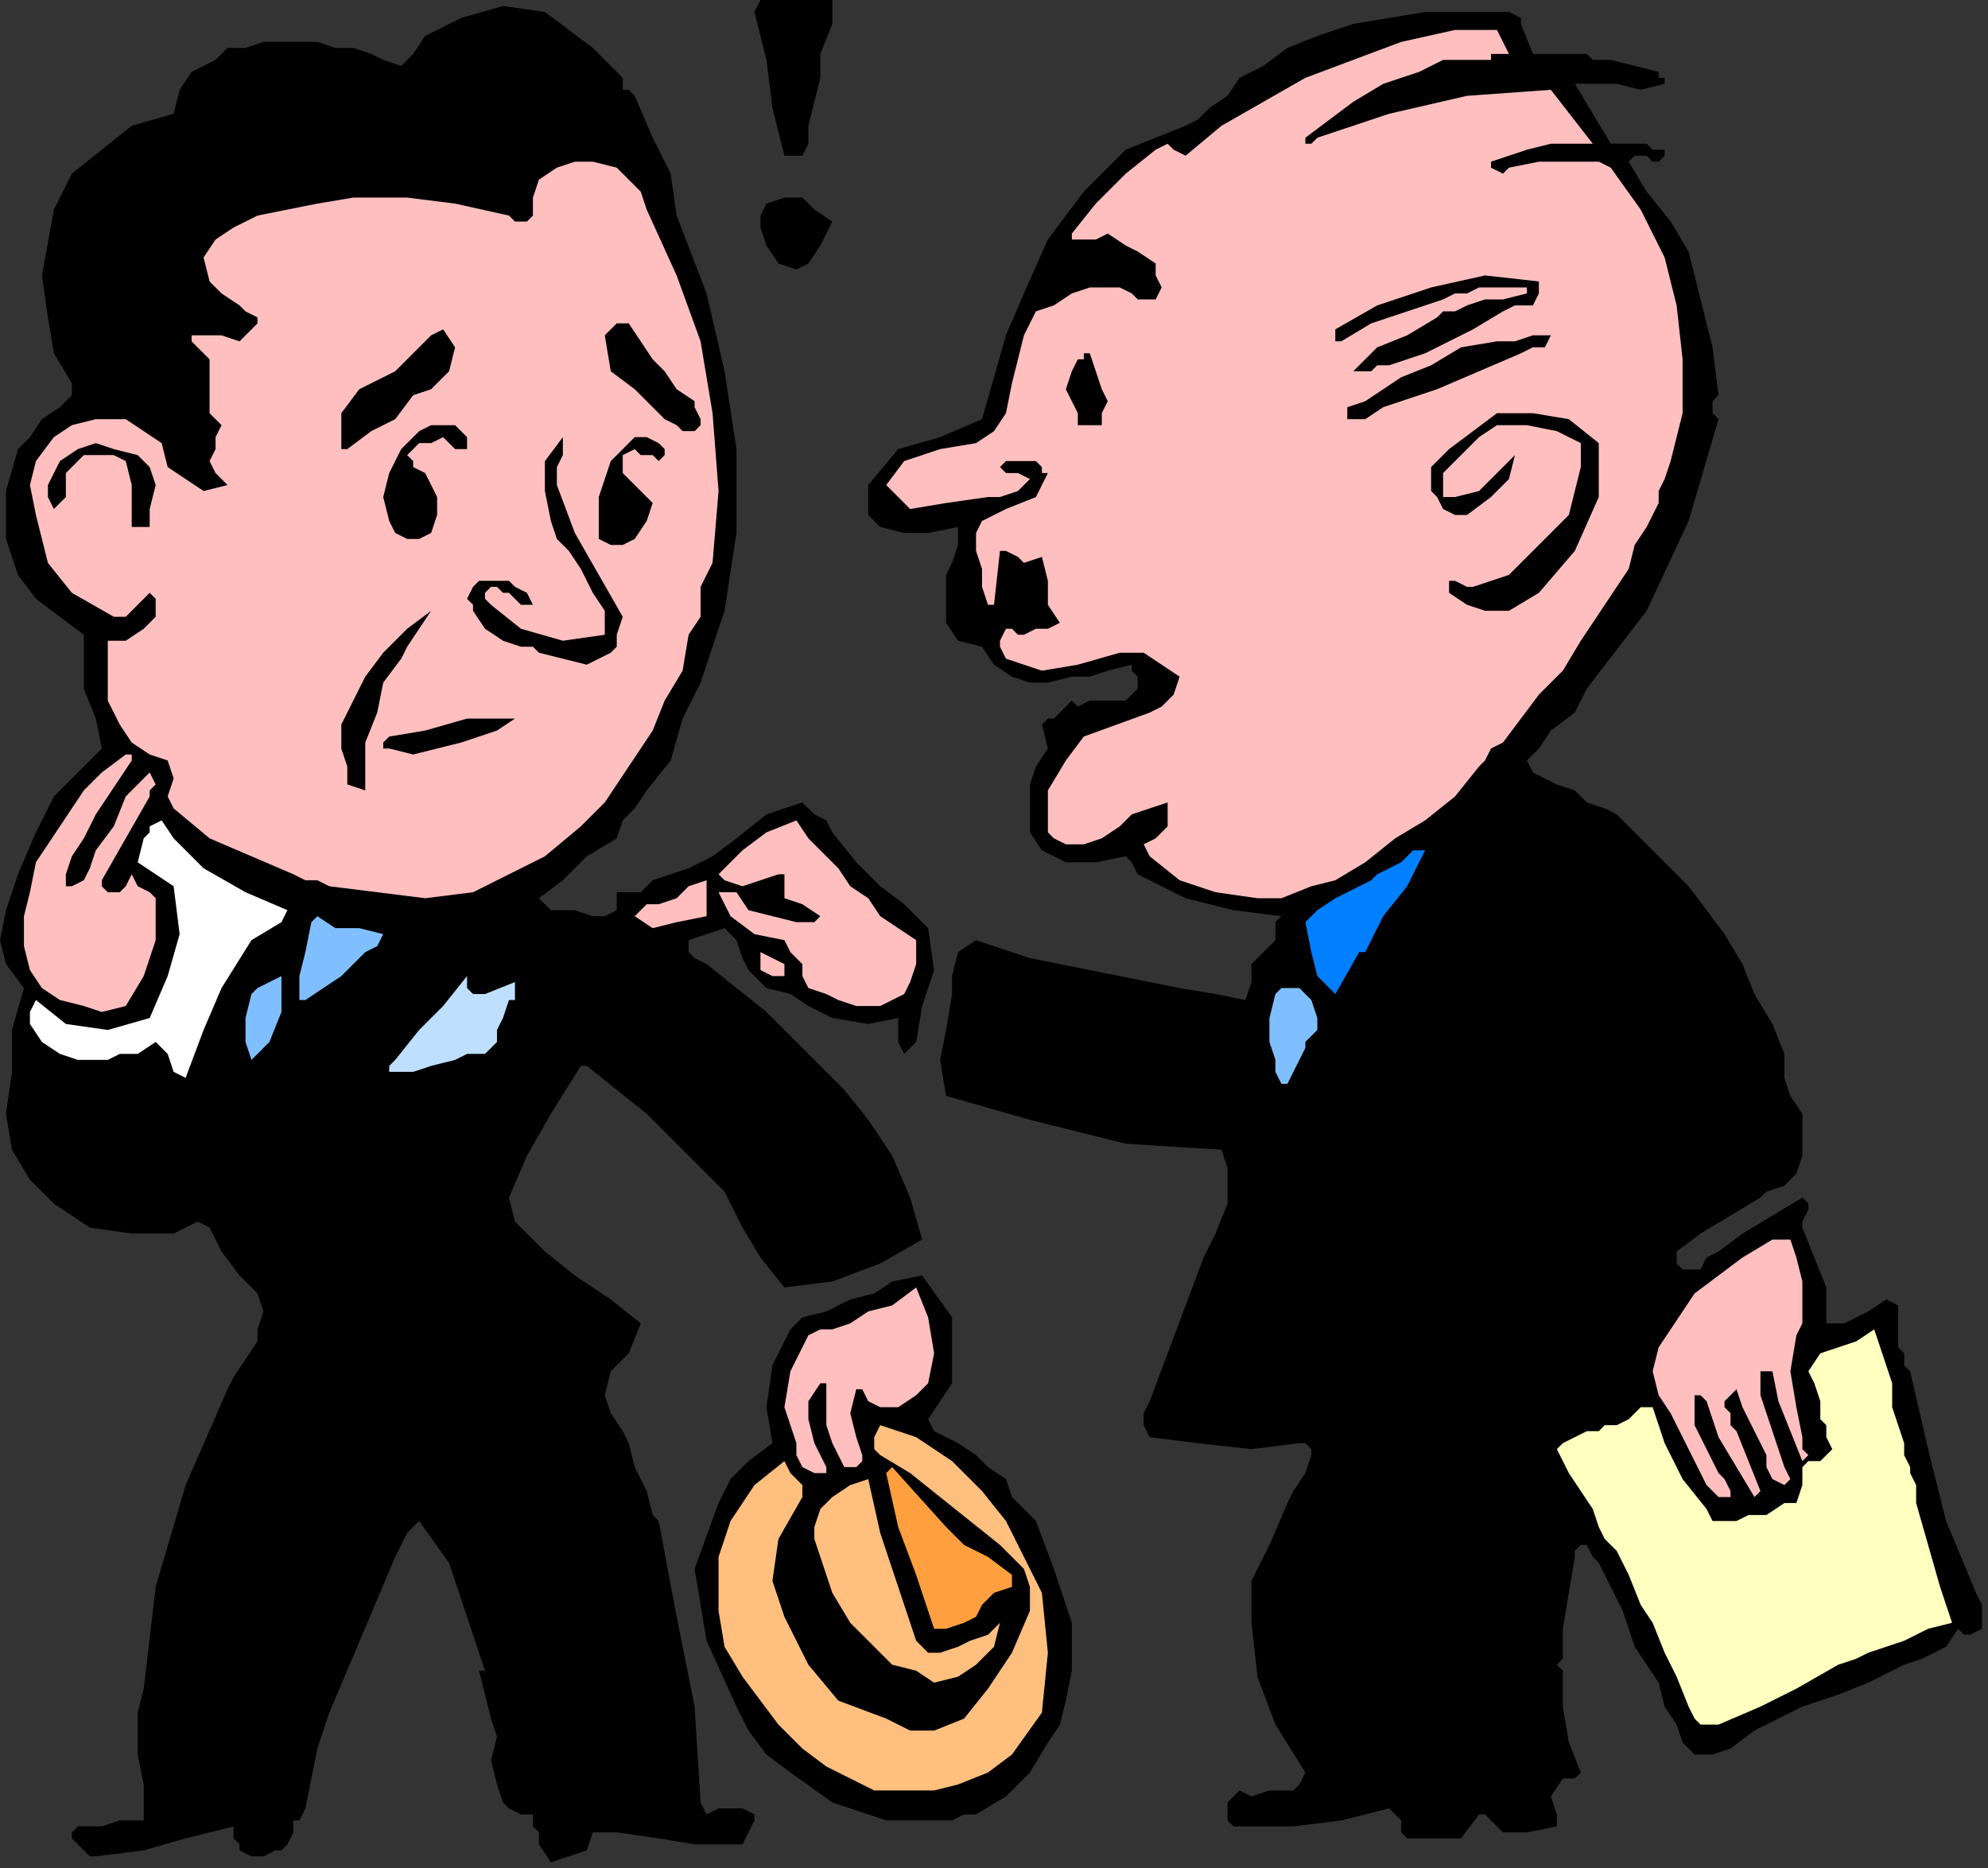 <?xml version="1.0" encoding="UTF-8" standalone="no"?>
<svg
   xmlns:dc="http://purl.org/dc/elements/1.1/"
   xmlns:cc="http://creativecommons.org/ns#"
   xmlns:rdf="http://www.w3.org/1999/02/22-rdf-syntax-ns#"
   xmlns:svg="http://www.w3.org/2000/svg"
   xmlns="http://www.w3.org/2000/svg"
   xmlns:sodipodi="http://sodipodi.sourceforge.net/DTD/sodipodi-0.dtd"
   xmlns:inkscape="http://www.inkscape.org/namespaces/inkscape"
   version="1.0"
   width="56.219mm"
   height="52.832mm"
   id="svg75"
   sodipodi:docname="PESSG188.WMF">
  <rect width="100%" height="100%" fill="#333333" stroke="none"/>
  <sodipodi:namedview
     pagecolor="#ffffff"
     bordercolor="#666666"
     borderopacity="1"
     objecttolerance="10"
     gridtolerance="10"
     guidetolerance="10"
     inkscape:pageopacity="0"
     inkscape:pageshadow="2"
     inkscape:window-width="640"
     inkscape:window-height="480"
     id="namedview77" />
  <defs
     id="defs3">
    <pattern
       id="WMFhbasepattern"
       patternUnits="userSpaceOnUse"
       width="6"
       height="6"
       x="0"
       y="0" />
  </defs>
  <path
     style="fill:#000000;fill-rule:evenodd;fill-opacity:1;stroke:none;"
     d="  M 172.16,15.36   L 172.8,15.36   L 173.44,15.36   L 174.72,15.36   L 174.72,15.36   L 175.36,15.36   L 176,15.36   L 176.64,16   L 177.92,16   L 177.92,16   L 177.92,16.64   L 177.28,17.28   L 176.64,17.28   L 176.64,17.28   L 176,16.64   L 174.72,16.64   L 174.08,17.28   L 174.08,17.28   L 176,20.48   L 178.56,23.68   L 180.48,26.88   L 180.48,26.88   L 181.76,32   L 183.04,37.12   L 183.68,42.24   L 183.68,42.24   L 183.04,42.88   L 183.04,44.16   L 183.68,44.8   L 183.68,44.8   L 180.48,55.68   L 176,65.28   L 169.6,73.6   L 169.6,73.6   L 168.32,76.16   L 165.76,78.08   L 164.48,80   L 164.48,80   L 163.84,80.64   L 163.2,81.28   L 163.2,81.28   L 163.2,81.28   L 163.84,82.56   L 165.12,83.2   L 166.4,83.84   L 166.4,83.84   L 168.32,84.48   L 169.6,85.76   L 171.52,86.4   L 171.52,86.4   L 172.8,87.04   L 174.08,88.32   L 175.36,89.6   L 175.36,89.6   L 177.92,92.16   L 180.48,94.72   L 182.4,97.28   L 184.32,99.84   L 186.24,103.04   L 187.52,106.24   L 189.44,109.44   L 190.72,112.64   L 190.72,112.64   L 190.72,115.2   L 191.36,117.12   L 192.64,119.04   L 192.64,119.04   L 192.64,121.6   L 192.64,123.52   L 192,125.44   L 192,125.44   L 190.72,126.72   L 188.8,127.36   L 188.16,128   L 188.16,128   L 184.96,129.92   L 181.76,131.84   L 179.2,133.76   L 179.2,133.76   L 179.2,135.04   L 179.84,135.68   L 180.48,135.68   L 180.48,135.68   L 181.76,135.68   L 182.4,134.4   L 183.68,133.76   L 183.68,133.76   L 186.24,131.84   L 189.44,129.92   L 192.64,128   L 192.64,128   L 192.64,128   L 193.28,128.64   L 193.28,128.64   L 193.28,128.64   L 193.28,129.28   L 192.64,130.56   L 192.64,131.2   L 192.64,131.2   L 193.92,134.4   L 195.2,137.6   L 195.2,141.44   L 195.2,141.44   L 197.12,141.44   L 199.68,140.16   L 201.6,138.88   L 201.6,138.88   L 202.88,139.52   L 202.88,141.44   L 202.88,142.72   L 202.88,144   L 202.88,144   L 203.52,144.64   L 203.52,145.92   L 204.16,146.56   L 204.16,146.56   L 206.08,154.88   L 208,162.56   L 211.2,170.24   L 211.2,170.24   L 211.84,171.52   L 211.84,172.8   L 211.84,174.08   L 211.84,174.08   L 210.56,174.72   L 209.92,174.72   L 209.28,174.08   L 209.28,174.08   L 208,176   L 205.44,177.28   L 203.52,177.92   L 203.52,177.92   L 199.68,179.84   L 196.48,181.12   L 192.64,182.4   L 192.64,182.4   L 190.08,183.68   L 187.52,184.96   L 184.96,186.88   L 184.96,186.88   L 183.04,187.52   L 181.12,187.52   L 179.84,186.24   L 179.84,186.24   L 179.2,184.32   L 177.92,182.4   L 177.28,179.84   L 177.28,179.84   L 174.72,176   L 173.44,172.16   L 171.52,168.32   L 171.52,168.32   L 170.88,167.04   L 170.24,166.4   L 169.6,165.12   L 169.6,165.12   L 168.96,165.12   L 168.32,165.76   L 168.32,166.4   L 168.32,166.4   L 167.68,170.24   L 167.04,174.08   L 167.04,177.28   L 167.04,177.28   L 166.4,177.92   L 166.4,177.92   L 167.04,178.56   L 167.04,178.56   L 167.04,182.4   L 167.68,186.24   L 168.96,189.44   L 168.96,189.44   L 168.32,190.08   L 167.68,190.08   L 167.04,190.08   L 167.04,190.08   L 165.76,192   L 166.4,193.92   L 166.4,195.2   L 166.4,195.2   L 163.2,195.84   L 160.64,195.84   L 158.72,193.92   L 158.72,193.92   L 158.72,193.92   L 158.08,193.92   L 158.08,193.92   L 158.08,193.92   L 156.16,196.48   L 153.6,196.48   L 150.4,196.48   L 150.4,196.48   L 149.76,195.84   L 149.76,194.56   L 148.48,193.28   L 148.48,193.28   L 143.36,194.56   L 138.24,195.2   L 133.12,195.2   L 133.12,195.2   L 131.84,195.2   L 131.2,194.56   L 131.2,193.92   L 131.2,193.92   L 131.2,192.64   L 131.84,192   L 132.48,191.36   L 132.48,191.36   L 133.76,192   L 135.68,191.36   L 137.6,191.36   L 137.6,191.36   L 138.24,191.36   L 138.88,190.72   L 139.52,189.44   L 139.52,189.44   L 136.32,184.32   L 134.4,179.2   L 133.76,173.44   L 133.76,173.44   L 133.76,168.96   L 135.68,165.12   L 137.6,160.64   L 137.6,160.64   L 138.24,159.36   L 139.52,157.44   L 140.16,155.52   L 140.16,155.52   L 140.16,154.88   L 139.52,154.24   L 138.88,154.24   L 138.88,154.24   L 133.76,154.88   L 128,154.24   L 122.88,153.6   L 122.88,153.6   L 122.24,152.32   L 122.24,151.04   L 122.88,149.76   L 122.88,149.76   L 124.8,144.64   L 126.72,139.52   L 128.64,134.4   L 128.64,134.4   L 129.92,131.84   L 131.2,128.64   L 131.2,124.8   L 131.2,124.8   L 130.56,122.88   L 120.32,122.24   L 110.08,119.68   L 101.12,117.12   L 101.12,117.12   L 100.48,113.28   L 101.12,110.08   L 101.76,106.24   L 101.76,106.24   L 101.76,104.32   L 102.4,101.76   L 104.32,100.48   L 104.32,100.48   L 110.08,102.4   L 116.48,103.68   L 122.88,104.96   L 122.88,104.96   L 126.08,105.6   L 129.92,106.24   L 133.12,106.88   L 133.12,106.88   L 133.76,104.96   L 133.76,103.04   L 135.68,101.12   L 135.68,101.12   L 135.68,101.12   L 136.32,100.48   L 136.32,99.84   L 136.32,99.84   L 136.32,99.2   L 136.32,98.56   L 136.96,97.92   L 136.96,97.92   L 131.84,97.28   L 126.72,96   L 122.88,94.08   L 122.88,94.08   L 121.6,93.44   L 120.96,92.16   L 120.32,91.52   L 120.32,91.52   L 117.12,92.16   L 113.92,92.16   L 111.36,90.88   L 111.36,90.88   L 110.08,88.96   L 110.08,86.4   L 110.08,83.84   L 110.08,83.84   L 110.72,81.92   L 112,80   L 111.36,77.44   L 111.36,77.44   L 111.36,77.44   L 112,76.8   L 112.64,76.8   L 112.64,76.8   L 113.92,75.52   L 114.56,74.88   L 115.2,75.52   L 116.48,74.88   L 116.48,74.88   L 118.4,74.88   L 120.32,74.88   L 121.6,73.6   L 121.6,73.6   L 121.6,72.96   L 121.6,72.32   L 120.96,71.68   L 120.96,71.68   L 120.96,71.04   L 118.4,71.68   L 116.48,72.32   L 114.56,72.32   L 114.56,72.32   L 112,72.96   L 110.08,72.96   L 108.16,72.32   L 108.16,72.32   L 106.24,71.04   L 104.96,69.12   L 102.4,68.48   L 102.4,68.48   L 101.12,66.56   L 101.12,64   L 101.12,61.44   L 101.12,61.44   L 101.76,60.16   L 102.4,58.24   L 102.4,56.32   L 102.4,56.32   L 99.2,56.96   L 96.64,56.96   L 94.08,56.32   L 94.08,56.32   L 92.8,55.04   L 92.8,53.12   L 92.8,51.84   L 92.8,51.84   L 96,48   L 100.48,46.72   L 104.96,44.8   L 104.96,44.8   L 106.24,40.32   L 107.52,35.84   L 109.44,31.36   L 109.44,31.36   L 112,25.6   L 115.84,20.48   L 120.32,16   L 126.72,13.44   L 126.72,13.44   L 128,12.8   L 129.28,11.52   L 131.2,10.24   L 131.2,10.24   L 132.48,8.32   L 135.04,7.04   L 137.6,5.12   L 137.6,5.12   L 140.8,3.84   L 144.64,2.56   L 148.48,1.92   L 148.48,1.92   L 152.32,1.28   L 156.8,1.28   L 161.28,1.28   L 161.28,1.28   L 162.56,1.92   L 162.56,1.92   L 162.56,2.56   L 162.56,2.56   L 162.56,2.56   L 163.84,5.76   L 165.76,5.76   L 167.68,5.76   L 169.6,5.76   L 169.6,5.76   L 170.24,6.4   L 170.88,6.4   L 172.16,6.4   L 172.16,6.4   L 177.28,7.68   L 177.28,8.32   L 177.92,8.32   L 177.92,8.96   L 177.92,8.96   L 175.36,9.6   L 172.8,8.96   L 170.88,8.96   L 170.88,8.96   L 169.6,8.96   L 168.96,8.96   L 168.32,8.96   L 168.32,8.96   L 172.16,15.36  z "
     id="path5" />
  <path
     style="fill:#000000;fill-rule:evenodd;fill-opacity:1;stroke:none;"
     d="  M 88.96,0   L 88.96,1.28   L 88.96,1.92   L 88.96,2.56   L 88.96,2.56   L 87.68,5.76   L 87.68,8.32   L 87.04,10.88   L 87.04,10.88   L 86.4,13.44   L 86.4,15.36   L 85.76,16.64   L 85.76,16.64   L 83.84,16.64   L 82.56,11.52   L 81.92,6.4   L 80.64,1.28   L 80.64,1.28   L 81.28,0   L 88.96,0  z "
     id="path7" />
  <path
     style="fill:#000000;fill-rule:evenodd;fill-opacity:1;stroke:none;"
     d="  M 66.56,8.32   L 66.56,9.6   L 67.2,9.6   L 67.84,10.24   L 67.84,10.24   L 69.76,14.72   L 71.68,18.56   L 72.32,23.04   L 72.32,23.04   L 75.52,31.36   L 77.44,39.68   L 78.72,48   L 78.72,48   L 78.72,56.96   L 77.44,65.28   L 74.88,72.96   L 74.88,72.96   L 72.96,76.8   L 71.68,81.28   L 69.12,84.48   L 69.12,84.48   L 67.84,86.4   L 66.56,87.68   L 65.92,89.6   L 65.92,89.6   L 62.72,91.52   L 60.16,94.08   L 57.6,96   L 57.6,96   L 58.88,97.28   L 61.44,97.28   L 63.36,97.92   L 63.36,97.92   L 64.64,97.92   L 65.92,97.28   L 65.92,95.36   L 65.92,95.36   L 67.2,95.36   L 68.48,95.36   L 69.76,94.08   L 69.76,94.08   L 71.68,93.44   L 73.6,92.8   L 76.16,91.52   L 76.16,91.52   L 78.72,89.6   L 81.92,87.04   L 85.76,85.76   L 85.76,85.76   L 87.04,87.04   L 88.32,87.68   L 88.96,88.96   L 88.96,88.96   L 91.52,92.16   L 94.08,94.72   L 96.64,96.64   L 99.2,99.2   L 99.2,99.2   L 99.84,103.68   L 98.56,107.52   L 97.92,111.36   L 97.92,111.36   L 97.28,112   L 96.64,112.64   L 96.64,112.64   L 96.64,112.64   L 96,111.36   L 96,110.08   L 96,108.8   L 96,108.8   L 92.8,109.44   L 88.96,108.8   L 86.4,107.52   L 86.4,107.52   L 84.48,106.24   L 81.92,105.6   L 80,103.68   L 80,103.68   L 79.36,102.4   L 78.72,100.48   L 77.44,99.2   L 77.44,99.2   L 73.6,100.48   L 73.6,101.76   L 74.24,102.4   L 75.52,103.04   L 75.52,103.04   L 78.72,105.6   L 81.92,108.16   L 84.48,110.72   L 87.68,113.92   L 90.24,116.48   L 92.8,119.68   L 92.8,119.68   L 95.36,123.52   L 97.28,128   L 98.56,132.48   L 98.56,132.48   L 94.08,135.04   L 88.96,136.96   L 83.84,137.6   L 83.84,137.6   L 81.28,134.4   L 79.36,131.2   L 77.44,127.36   L 77.44,127.36   L 74.88,124.8   L 71.68,121.6   L 69.12,119.04   L 65.92,116.48   L 62.72,113.92   L 62.72,113.92   L 62.08,113.92   L 58.88,119.04   L 56.32,123.52   L 54.4,128   L 54.4,128   L 55.04,130.56   L 56.32,131.84   L 58.24,133.76   L 58.24,133.76   L 61.44,136.32   L 65.28,138.88   L 68.48,141.44   L 68.48,141.44   L 67.2,144.64   L 65.28,146.56   L 64.64,149.12   L 64.64,149.12   L 65.28,151.04   L 66.56,152.96   L 67.2,154.24   L 67.2,154.24   L 67.84,156.8   L 69.12,159.36   L 69.76,161.92   L 69.76,161.92   L 70.4,162.56   L 72.32,172.8   L 74.24,182.4   L 74.88,192.64   L 74.88,192.64   L 75.52,193.92   L 76.8,193.28   L 78.72,193.28   L 78.72,193.28   L 78.72,193.28   L 79.36,193.28   L 80.64,193.92   L 80.64,194.56   L 80.64,194.56   L 80,195.84   L 79.36,197.12   L 78.72,197.12   L 78.72,197.12   L 74.24,197.12   L 70.4,196.48   L 65.92,195.84   L 65.92,195.84   L 65.28,195.84   L 64,195.84   L 63.36,195.84   L 63.36,195.84   L 62.72,197.76   L 60.8,198.4   L 58.88,199.04   L 57.6,197.12   L 57.6,197.12   L 57.6,195.84   L 56.96,195.2   L 56.96,193.92   L 56.96,193.92   L 55.68,193.92   L 54.4,193.28   L 53.76,192.64   L 53.76,192.64   L 53.12,190.72   L 52.48,188.16   L 53.12,185.6   L 53.12,185.6   L 52.48,183.68   L 51.84,181.12   L 51.2,178.56   L 51.2,178.56   L 51.84,178.56   L 49.92,172.8   L 48,167.04   L 44.8,162.56   L 44.8,162.56   L 43.52,163.84   L 42.88,165.12   L 42.24,166.4   L 42.24,166.4   L 35.2,183.04   L 33.92,186.88   L 33.28,190.08   L 32.64,193.28   L 32.64,193.28   L 32,194.56   L 31.36,194.56   L 31.36,195.84   L 31.36,195.84   L 30.72,197.12   L 30.08,197.76   L 29.44,197.76   L 29.44,197.76   L 28.16,198.4   L 26.88,198.4   L 25.6,197.76   L 25.6,197.76   L 25.6,197.12   L 24.96,196.48   L 24.96,195.2   L 24.96,195.2   L 19.84,196.48   L 15.36,197.76   L 10.24,198.4   L 10.24,198.4   L 9.6,198.4   L 8.96,197.76   L 8.32,197.12   L 8.32,197.12   L 7.68,196.48   L 7.68,195.84   L 8.32,195.2   L 8.32,195.2   L 10.88,195.2   L 12.8,194.56   L 15.36,194.56   L 15.36,194.56   L 15.36,193.28   L 15.36,192.64   L 15.36,190.72   L 15.36,190.72   L 14.72,187.52   L 14.72,183.04   L 15.36,180.48   L 15.36,180.48   L 16.64,169.6   L 19.84,158.72   L 24.32,148.48   L 24.32,148.48   L 24.96,147.2   L 26.24,145.28   L 27.52,143.36   L 27.52,143.36   L 27.52,142.08   L 28.16,140.16   L 27.52,138.24   L 27.52,138.24   L 25.6,136.32   L 23.68,133.76   L 22.4,131.2   L 22.4,131.2   L 21.12,130.56   L 19.84,131.2   L 18.56,131.84   L 18.56,131.84   L 14.08,131.84   L 9.6,131.2   L 5.76,128.64   L 5.76,128.64   L 3.2,126.08   L 1.28,122.88   L 0.64,119.04   L 0.64,119.04   L 1.28,114.56   L 1.28,110.08   L 2.56,105.6   L 2.56,105.6   L 0.64,103.04   L 0,100.48   L 0.64,97.28   L 0.64,97.28   L 1.92,93.44   L 3.84,88.96   L 5.76,85.12   L 5.76,85.12   L 8.32,82.56   L 10.88,80   L 10.24,76.8   L 10.24,76.8   L 8.96,73.6   L 8.96,71.04   L 8.96,67.84   L 8.96,67.84   L 6.4,65.92   L 3.84,64   L 1.92,61.44   L 1.92,61.44   L 0.64,57.6   L 0.64,52.48   L 1.92,48   L 1.92,48   L 3.2,46.72   L 4.48,44.8   L 6.4,43.52   L 6.4,43.52   L 7.04,42.88   L 7.68,42.24   L 7.68,40.96   L 7.68,40.96   L 5.76,37.76   L 5.12,33.92   L 4.48,29.44   L 4.48,29.44   L 5.76,22.4   L 7.68,18.56   L 10.88,16   L 14.08,13.44   L 18.56,12.16   L 18.56,12.16   L 19.2,9.6   L 20.48,7.68   L 23.04,6.4   L 23.04,6.4   L 24.32,5.12   L 26.24,5.12   L 28.16,4.48   L 28.16,4.48   L 28.8,4.48   L 29.44,4.48   L 30.08,4.48   L 30.08,4.48   L 32,4.48   L 33.92,4.48   L 35.84,5.12   L 35.84,5.12   L 37.76,5.12   L 39.68,5.76   L 40.96,6.4   L 40.96,6.4   L 42.88,7.04   L 44.16,5.76   L 45.44,3.84   L 45.44,3.84   L 49.28,1.92   L 53.76,0.64   L 58.24,1.28   L 58.24,1.28   L 60.8,3.2   L 63.36,5.12   L 65.92,7.68   L 65.92,7.68   L 66.56,8.32  z "
     id="path9" />
  <path
     style="fill:#ffbfbf;fill-rule:evenodd;fill-opacity:1;stroke:none;"
     d="  M 170.24,15.36   L 168.32,15.36   L 167.04,15.36   L 165.76,15.36   L 165.76,15.36   L 163.2,16   L 161.28,16.64   L 159.36,17.28   L 159.36,17.28   L 159.36,17.92   L 160.64,18.56   L 161.28,17.92   L 161.28,17.92   L 164.48,17.28   L 167.68,17.28   L 170.88,17.28   L 170.88,17.28   L 172.16,17.92   L 175.36,22.4   L 177.92,27.52   L 179.2,32.64   L 179.84,38.4   L 179.84,44.16   L 178.56,49.28   L 178.56,49.28   L 177.92,51.2   L 177.28,52.48   L 177.28,53.76   L 177.28,53.76   L 176,56.32   L 174.72,58.24   L 174.08,60.8   L 174.08,60.8   L 171.52,64.64   L 168.96,68.48   L 167.04,71.68   L 167.04,71.68   L 164.48,74.24   L 162.56,76.8   L 160.64,79.36   L 160.64,79.36   L 159.36,80   L 158.72,81.28   L 158.08,81.92   L 158.08,81.92   L 155.52,85.12   L 152.32,87.68   L 149.12,89.6   L 145.92,92.16   L 142.72,94.08   L 142.72,94.08   L 140.16,94.72   L 136.96,96   L 134.4,96   L 134.4,96   L 129.92,95.36   L 126.08,94.08   L 122.88,91.52   L 122.88,91.52   L 122.24,90.24   L 123.52,89.6   L 124.8,88.32   L 124.8,88.32   L 124.8,87.68   L 124.8,87.04   L 124.8,85.76   L 124.8,85.76   L 122.88,86.4   L 120.96,87.04   L 119.68,88.32   L 119.68,88.32   L 117.76,89.6   L 115.84,90.24   L 113.92,90.24   L 113.92,90.24   L 112.64,89.6   L 112,88.96   L 112,87.68   L 112,87.68   L 112,84.48   L 113.92,81.28   L 115.84,78.72   L 115.84,78.72   L 122.88,76.16   L 124.16,75.52   L 125.44,74.24   L 126.08,72.32   L 126.08,72.32   L 124.16,71.04   L 122.24,69.76   L 119.68,69.76   L 119.68,69.76   L 115.2,71.04   L 111.36,71.68   L 107.52,70.4   L 107.52,70.4   L 106.88,69.12   L 106.88,68.48   L 107.52,67.2   L 107.52,67.2   L 108.16,67.2   L 108.8,67.84   L 109.44,67.84   L 109.44,67.84   L 110.72,67.2   L 112,67.2   L 113.28,66.56   L 113.28,66.56   L 112,64.64   L 112,62.08   L 111.36,59.52   L 111.36,59.52   L 109.44,60.16   L 108.8,59.52   L 107.52,58.88   L 106.88,58.88   L 106.88,58.88   L 106.24,64.64   L 105.6,64.64   L 104.96,62.72   L 104.96,60.8   L 104.32,58.88   L 104.32,58.88   L 104.32,58.24   L 104.32,56.96   L 104.96,55.68   L 104.96,55.68   L 107.52,54.4   L 110.72,53.12   L 112,50.56   L 112,50.56   L 111.36,50.56   L 111.36,49.92   L 110.72,49.28   L 110.72,49.28   L 109.44,49.28   L 107.52,49.28   L 106.88,49.92   L 106.88,49.92   L 107.52,50.56   L 108.8,50.56   L 110.08,51.2   L 110.08,51.2   L 108.8,52.48   L 106.88,53.12   L 105.6,53.12   L 105.6,53.12   L 101.12,53.76   L 97.28,54.4   L 94.72,51.84   L 94.72,51.84   L 96.64,49.28   L 100.48,48   L 104.32,47.36   L 104.32,47.36   L 106.24,46.08   L 107.52,44.16   L 108.16,40.96   L 108.8,38.4   L 109.44,35.84   L 110.72,33.28   L 110.72,33.28   L 112.64,32.64   L 114.56,31.36   L 116.48,30.72   L 119.68,30.72   L 119.68,30.72   L 120.96,31.36   L 121.6,32   L 123.52,32   L 123.52,32   L 124.16,30.72   L 123.52,29.44   L 123.52,28.16   L 123.52,28.16   L 121.6,26.88   L 120.32,26.24   L 118.4,24.96   L 118.4,24.96   L 117.12,25.6   L 115.84,25.6   L 115.2,25.6   L 115.2,25.6   L 114.56,25.6   L 114.56,24.96   L 114.56,24.96   L 114.56,24.96   L 117.12,21.76   L 120.32,18.56   L 123.52,16   L 123.52,16   L 124.8,15.36   L 125.44,16   L 126.72,16.64   L 126.72,16.64   L 130.56,13.44   L 135.04,10.88   L 139.52,8.32   L 139.52,8.32   L 144.64,6.4   L 149.76,4.48   L 155.52,3.2   L 155.52,3.2   L 156.8,3.2   L 158.08,3.2   L 160,3.2   L 160,3.2   L 161.28,5.76   L 160.64,5.76   L 160,5.76   L 159.36,5.76   L 159.36,5.76   L 159.36,6.4   L 157.44,6.4   L 155.52,6.4   L 154.24,6.4   L 154.24,6.4   L 151.68,7.68   L 149.76,8.32   L 147.84,8.96   L 147.84,8.96   L 144.64,10.88   L 142.08,12.8   L 139.52,14.72   L 139.52,14.72   L 139.52,15.36   L 140.16,15.36   L 140.8,14.72   L 140.8,14.72   L 148.48,12.16   L 156.8,10.24   L 165.76,9.6   L 165.76,9.6   L 170.24,15.36  z "
     id="path11" />
  <path
     style="fill:#ffbfbf;fill-rule:evenodd;fill-opacity:1;stroke:none;"
     d="  M 69.12,22.4   L 72.32,29.44   L 74.88,36.48   L 76.16,44.16   L 76.8,52.48   L 76.16,60.16   L 76.16,60.16   L 74.88,62.72   L 74.88,65.92   L 73.6,67.84   L 73.6,67.84   L 72.96,71.68   L 71.04,74.88   L 69.76,78.08   L 69.76,78.08   L 67.2,81.92   L 64.64,85.76   L 62.08,88.32   L 62.08,88.32   L 58.24,91.52   L 54.4,93.44   L 50.56,95.36   L 50.56,95.36   L 45.44,96   L 40.32,95.36   L 35.2,94.72   L 35.2,94.72   L 33.92,94.08   L 32.64,94.08   L 31.36,93.44   L 31.36,93.44   L 26.88,91.52   L 22.4,89.6   L 18.56,86.4   L 18.56,86.4   L 17.92,85.12   L 18.56,83.2   L 17.92,81.28   L 17.92,81.28   L 16,80.64   L 14.08,79.36   L 12.8,77.44   L 12.8,77.44   L 11.52,74.88   L 11.52,71.68   L 11.52,68.48   L 11.52,68.48   L 13.44,68.48   L 15.36,67.2   L 16.64,65.92   L 16.64,65.92   L 16.64,65.28   L 16.64,64   L 16,63.36   L 16,63.36   L 14.72,64.64   L 13.44,65.92   L 12.16,65.92   L 12.16,65.92   L 7.68,63.36   L 5.12,60.16   L 3.84,55.04   L 3.84,55.04   L 3.2,51.84   L 3.84,49.28   L 5.76,46.72   L 5.76,46.72   L 7.68,45.44   L 10.24,44.8   L 13.44,44.8   L 13.44,44.8   L 15.36,46.08   L 17.28,47.36   L 17.92,49.92   L 17.92,49.92   L 19.84,51.2   L 21.76,52.48   L 24.32,51.84   L 24.32,51.84   L 23.68,51.2   L 23.04,50.56   L 22.4,49.28   L 22.4,49.28   L 23.04,48   L 23.04,46.72   L 23.68,45.44   L 23.68,45.44   L 22.4,44.16   L 22.4,41.6   L 22.4,39.68   L 22.4,39.68   L 22.4,38.4   L 21.76,37.76   L 20.48,36.48   L 20.48,36.48   L 20.48,35.84   L 21.12,35.84   L 23.68,35.84   L 25.6,36.48   L 27.52,34.56   L 27.52,34.56   L 27.52,33.92   L 26.24,33.28   L 25.6,32.64   L 25.6,32.64   L 23.68,31.36   L 22.4,30.08   L 21.76,27.52   L 21.76,27.52   L 23.04,25.6   L 24.96,24.32   L 27.52,23.04   L 27.52,23.04   L 30.72,22.4   L 33.92,21.76   L 37.76,21.12   L 37.76,21.12   L 43.52,21.12   L 48.64,21.76   L 54.4,23.04   L 54.4,23.04   L 55.04,23.68   L 56.32,23.68   L 56.96,23.04   L 56.96,23.04   L 56.96,21.12   L 57.6,19.2   L 59.52,17.92   L 59.52,17.92   L 61.44,17.28   L 63.36,17.28   L 65.92,17.92   L 65.92,17.92   L 67.2,19.2   L 68.48,20.48   L 69.12,22.4  z "
     id="path13" />
  <path
     style="fill:#000000;fill-rule:evenodd;fill-opacity:1;stroke:none;"
     d="  M 88.96,23.68   L 87.68,26.24   L 86.4,28.16   L 85.12,28.8   L 85.12,28.8   L 83.2,28.16   L 81.92,26.24   L 81.28,24.32   L 81.28,24.32   L 81.28,23.04   L 81.92,21.76   L 83.84,21.12   L 83.84,21.12   L 85.76,21.12   L 87.04,22.4   L 88.96,23.68  z "
     id="path15" />
  <path
     style="fill:#000000;fill-rule:evenodd;fill-opacity:1;stroke:none;"
     d="  M 164.48,30.08   L 164.48,31.36   L 164.48,31.36   L 163.84,32.64   L 161.92,32.64   L 160.64,33.28   L 160.64,33.28   L 157.44,35.2   L 154.88,36.48   L 152.32,37.76   L 152.32,37.76   L 150.4,38.4   L 148.48,39.04   L 147.2,39.04   L 147.2,39.04   L 146.56,39.68   L 145.28,39.68   L 144.64,39.68   L 144.64,39.68   L 144.64,39.68   L 147.2,37.12   L 150.4,35.84   L 153.6,33.92   L 153.6,33.92   L 154.24,33.28   L 155.52,33.28   L 156.8,32.64   L 156.8,32.64   L 158.72,32   L 160.64,32   L 163.2,31.36   L 163.2,31.36   L 163.2,31.36   L 163.2,31.36   L 163.2,30.72   L 163.2,30.72   L 158.08,30.72   L 156.8,31.36   L 155.52,31.36   L 154.24,32   L 154.24,32   L 150.4,33.28   L 146.56,34.56   L 143.36,36.48   L 143.36,36.48   L 142.72,36.48   L 142.72,35.84   L 142.72,35.2   L 142.72,35.2   L 147.2,32.64   L 152.96,30.72   L 158.72,29.44   L 164.48,30.08  z "
     id="path17" />
  <path
     style="fill:#000000;fill-rule:evenodd;fill-opacity:1;stroke:none;"
     d="  M 69.76,38.4   L 71.04,39.68   L 72.32,41.6   L 74.24,42.88   L 74.24,42.88   L 74.24,43.52   L 74.88,44.8   L 74.88,45.44   L 74.88,45.44   L 74.24,46.08   L 73.6,46.08   L 72.96,46.08   L 72.96,46.08   L 72.32,45.44   L 71.04,44.8   L 70.4,44.16   L 70.4,44.16   L 67.84,41.6   L 65.28,39.68   L 64.64,35.84   L 64.64,35.84   L 65.28,35.2   L 65.92,34.56   L 67.2,34.56   L 67.2,34.56   L 69.76,38.4  z "
     id="path19" />
  <path
     style="fill:#000000;fill-rule:evenodd;fill-opacity:1;stroke:none;"
     d="  M 48.64,37.12   L 48,39.68   L 46.08,41.6   L 44.16,42.24   L 44.16,42.24   L 42.24,44.8   L 39.68,46.08   L 37.12,48   L 37.12,48   L 36.48,48   L 36.48,44.16   L 38.4,41.6   L 42.24,39.68   L 44.8,37.12   L 44.8,37.12   L 45.44,36.48   L 46.08,35.84   L 47.36,35.2   L 47.36,35.2   L 48.64,37.12  z "
     id="path21" />
  <path
     style="fill:#000000;fill-rule:evenodd;fill-opacity:1;stroke:none;"
     d="  M 165.76,35.84   L 165.12,37.12   L 163.84,37.12   L 162.56,37.76   L 162.56,37.76   L 158.08,39.68   L 153.6,41.6   L 149.76,42.88   L 149.76,42.88   L 147.84,43.52   L 145.92,44.8   L 144.64,44.8   L 144.64,44.8   L 144,44.8   L 144,44.16   L 144,43.52   L 144,43.52   L 145.92,42.88   L 147.84,41.6   L 149.76,40.32   L 149.76,40.32   L 152.96,39.04   L 156.16,37.12   L 160,36.48   L 160,36.48   L 161.92,36.48   L 163.84,35.84   L 165.76,35.84  z "
     id="path23" />
  <path
     style="fill:#000000;fill-rule:evenodd;fill-opacity:1;stroke:none;"
     d="  M 118.4,42.88   L 117.76,44.16   L 117.76,45.44   L 116.48,45.44   L 116.48,45.44   L 115.2,45.44   L 115.2,44.16   L 114.56,42.88   L 114.56,42.88   L 113.92,41.6   L 114.56,39.68   L 115.2,38.4   L 115.2,38.4   L 115.84,38.4   L 115.84,37.76   L 116.48,37.76   L 116.48,37.76   L 117.12,39.68   L 117.76,41.6   L 118.4,42.88  z "
     id="path25" />
  <path
     style="fill:#000000;fill-rule:evenodd;fill-opacity:1;stroke:none;"
     d="  M 170.88,47.36   L 170.88,53.12   L 168.32,58.88   L 164.48,63.36   L 164.48,63.36   L 161.28,65.28   L 158.72,65.28   L 156.8,64.64   L 154.88,63.36   L 154.88,63.36   L 154.88,63.36   L 154.88,62.72   L 154.88,62.08   L 154.88,62.08   L 155.52,62.08   L 156.8,62.72   L 157.44,62.72   L 157.44,62.72   L 161.28,61.44   L 164.48,58.24   L 167.68,55.04   L 167.68,55.04   L 168.32,52.48   L 168.96,49.92   L 168.96,47.36   L 168.96,47.36   L 166.4,46.08   L 163.2,45.44   L 160,45.44   L 160,45.44   L 158.08,46.72   L 156.16,48.64   L 154.24,50.56   L 154.24,50.56   L 154.24,51.84   L 154.24,53.12   L 155.52,53.12   L 155.52,53.12   L 158.08,52.48   L 160,50.56   L 161.92,48.64   L 161.92,48.64   L 161.28,51.2   L 159.36,53.12   L 156.8,55.04   L 156.8,55.04   L 155.52,55.04   L 154.24,54.4   L 153.6,53.12   L 153.6,53.12   L 152.96,52.48   L 152.96,51.2   L 152.96,49.92   L 152.96,49.92   L 154.88,48   L 157.44,46.08   L 160,44.16   L 160,44.16   L 163.84,44.16   L 167.68,44.8   L 170.88,47.36  z "
     id="path27" />
  <path
     style="fill:#000000;fill-rule:evenodd;fill-opacity:1;stroke:none;"
     d="  M 49.92,46.72   L 49.92,48   L 48.64,48   L 48,47.36   L 47.36,46.72   L 47.36,46.72   L 46.08,47.36   L 44.8,47.36   L 44.16,48   L 44.16,48   L 43.52,48.64   L 44.16,49.28   L 44.16,49.92   L 44.16,49.92   L 45.44,50.56   L 46.08,51.84   L 46.72,53.12   L 46.72,53.12   L 46.72,55.04   L 46.08,56.96   L 44.8,57.6   L 44.8,57.6   L 43.52,57.6   L 42.24,56.96   L 41.6,55.68   L 41.6,55.68   L 40.96,53.12   L 41.6,50.56   L 42.88,48   L 42.88,48   L 43.52,47.36   L 44.8,46.08   L 46.08,45.44   L 46.08,45.44   L 47.36,45.44   L 48.64,45.44   L 49.92,46.72  z "
     id="path29" />
  <path
     style="fill:#000000;fill-rule:evenodd;fill-opacity:1;stroke:none;"
     d="  M 59.52,51.84   L 61.44,56.96   L 64,61.44   L 66.56,65.92   L 66.56,65.92   L 65.92,67.84   L 65.92,69.12   L 65.28,69.76   L 65.28,69.76   L 62.72,71.04   L 60.16,70.4   L 57.6,69.76   L 57.6,69.76   L 56.96,69.12   L 56.32,69.12   L 55.68,69.12   L 55.68,69.12   L 53.76,68.48   L 51.84,67.2   L 50.56,65.28   L 50.56,65.28   L 50.56,64.64   L 49.92,64   L 50.56,62.72   L 50.56,62.72   L 51.2,62.08   L 52.48,62.08   L 54.4,62.08   L 54.4,62.08   L 55.04,62.72   L 56.32,63.36   L 56.96,64.64   L 56.96,64.64   L 55.68,64.64   L 55.04,64   L 54.4,63.36   L 54.4,63.36   L 53.76,63.36   L 53.12,62.72   L 52.48,62.72   L 52.48,62.72   L 51.84,63.36   L 51.84,64   L 52.48,64.64   L 52.48,64.64   L 55.68,67.2   L 60.16,68.48   L 64.64,67.84   L 64.64,67.84   L 64.64,65.28   L 63.36,63.36   L 62.08,60.8   L 62.08,60.8   L 60.8,58.88   L 59.52,57.6   L 58.88,55.68   L 58.88,55.68   L 58.24,52.48   L 58.24,49.28   L 60.16,46.72   L 60.16,46.72   L 60.16,48.64   L 59.52,49.92   L 59.52,51.84  z "
     id="path31" />
  <path
     style="fill:#000000;fill-rule:evenodd;fill-opacity:1;stroke:none;"
     d="  M 71.04,48   L 71.04,48.64   L 70.4,49.28   L 70.4,49.28   L 70.4,49.28   L 69.76,48.64   L 68.48,48.64   L 67.84,48   L 67.84,48   L 66.56,48.64   L 66.56,49.92   L 66.56,50.56   L 66.56,50.56   L 67.84,51.84   L 68.48,52.48   L 69.76,53.76   L 69.76,53.76   L 69.12,55.68   L 67.84,57.6   L 66.56,58.24   L 66.56,58.24   L 65.28,58.24   L 64,57.6   L 64,56.32   L 64,56.32   L 64,53.12   L 65.28,49.28   L 67.84,46.72   L 67.84,46.72   L 69.12,46.72   L 70.4,47.36   L 71.04,48  z "
     id="path33" />
  <path
     style="fill:#000000;fill-rule:evenodd;fill-opacity:1;stroke:none;"
     d="  M 16,49.92   L 16.64,51.84   L 16,54.4   L 16,56.32   L 16,56.32   L 14.08,56.32   L 14.08,54.4   L 14.08,51.84   L 13.44,49.28   L 13.44,49.28   L 12.16,48.64   L 10.24,48.64   L 8.96,48.64   L 8.96,48.64   L 7.04,50.56   L 7.04,53.12   L 5.76,54.4   L 5.76,54.4   L 5.12,53.12   L 5.12,51.84   L 5.76,50.56   L 5.76,50.56   L 6.4,49.28   L 8.32,48   L 10.24,47.36   L 10.24,47.36   L 12.16,48   L 14.72,48.64   L 16,49.92  z "
     id="path35" />
  <path
     style="fill:#000000;fill-rule:evenodd;fill-opacity:1;stroke:none;"
     d="  M 46.08,65.28   L 44.8,67.2   L 43.52,69.12   L 42.88,70.4   L 42.88,70.4   L 40.96,72.96   L 40.32,76.16   L 39.04,79.36   L 39.04,79.36   L 39.04,81.28   L 39.04,83.2   L 39.04,84.48   L 39.04,84.48   L 37.12,83.84   L 37.12,81.92   L 36.48,80   L 36.48,80   L 36.48,77.44   L 37.76,74.88   L 39.04,72.32   L 39.04,72.32   L 40.96,69.76   L 43.52,67.2   L 46.08,65.28  z "
     id="path37" />
  <path
     style="fill:#000000;fill-rule:evenodd;fill-opacity:1;stroke:none;"
     d="  M 55.04,76.8   L 53.12,78.08   L 51.2,78.72   L 49.28,79.36   L 49.28,79.36   L 46.72,80   L 44.16,80.64   L 41.6,80   L 41.6,80   L 40.96,80   L 40.96,79.36   L 41.6,78.72   L 41.6,78.72   L 45.44,78.08   L 49.92,76.8   L 55.04,76.8  z "
     id="path39" />
  <path
     style="fill:#ffbfbf;fill-rule:evenodd;fill-opacity:1;stroke:none;"
     d="  M 14.08,81.28   L 12.8,83.2   L 11.52,85.12   L 10.24,87.04   L 10.24,87.04   L 8.96,89.6   L 7.68,91.52   L 7.04,93.44   L 7.04,93.44   L 7.04,94.08   L 7.04,94.72   L 7.68,94.72   L 7.68,94.72   L 8.96,94.08   L 9.6,92.8   L 10.24,90.88   L 10.24,90.88   L 12.16,88.32   L 13.44,85.12   L 16,82.56   L 16,82.56   L 16.64,83.84   L 16,84.48   L 16,85.12   L 16,85.12   L 10.88,94.08   L 10.88,94.72   L 11.52,95.36   L 12.16,95.36   L 12.16,95.36   L 12.8,95.36   L 13.44,94.72   L 14.08,93.44   L 14.08,93.44   L 14.72,94.72   L 16,95.36   L 16.64,96   L 16.64,96   L 16.64,100.48   L 15.36,104.32   L 13.44,107.52   L 13.44,107.52   L 10.88,108.16   L 8.96,107.52   L 6.4,106.88   L 6.4,106.88   L 4.48,105.6   L 3.2,103.68   L 2.56,101.12   L 2.56,101.12   L 2.56,97.92   L 3.2,95.36   L 3.84,92.16   L 3.84,92.16   L 5.12,90.24   L 6.4,88.32   L 7.68,86.4   L 7.68,86.4   L 8.96,84.48   L 10.88,82.56   L 13.44,80.64   L 13.44,80.64   L 13.44,80.64   L 14.08,80.64   L 14.08,81.28  z "
     id="path41" />
  <path
     style="fill:#ffffff;fill-rule:evenodd;fill-opacity:1;stroke:none;"
     d="  M 18.56,89.6   L 21.76,92.8   L 26.24,95.36   L 30.72,97.28   L 30.72,97.28   L 30.08,98.56   L 26.88,100.48   L 23.68,105.6   L 21.76,110.08   L 19.84,115.2   L 19.84,115.2   L 18.56,114.56   L 17.92,112.64   L 16.64,111.36   L 16.64,111.36   L 14.72,112.64   L 12.8,112.64   L 11.52,113.28   L 11.52,113.28   L 10.24,113.28   L 8.96,113.28   L 8.32,113.28   L 8.32,113.28   L 6.4,112.64   L 4.48,111.36   L 3.2,109.44   L 3.2,109.44   L 3.2,108.8   L 3.2,108.16   L 3.84,106.88   L 3.84,106.88   L 7.04,109.44   L 11.52,110.08   L 16,108.8   L 16,108.8   L 17.92,104.32   L 19.2,99.84   L 18.56,94.72   L 18.56,94.72   L 16.64,93.44   L 14.72,92.16   L 15.36,89.6   L 15.36,89.6   L 16,88.96   L 16,88.32   L 17.28,87.68   L 17.28,87.68   L 18.56,89.6  z "
     id="path43" />
  <path
     style="fill:#ffbfbf;fill-rule:evenodd;fill-opacity:1;stroke:none;"
     d="  M 89.6,92.8   L 90.88,94.72   L 92.8,96   L 94.08,97.92   L 94.08,97.92   L 97.92,100.48   L 97.92,103.04   L 97.28,104.96   L 96.64,106.24   L 96.64,106.24   L 94.08,107.52   L 91.52,107.52   L 89.6,106.88   L 89.6,106.88   L 88.32,106.24   L 86.4,105.6   L 85.76,104.32   L 85.76,104.32   L 85.76,103.04   L 84.48,101.76   L 83.84,100.48   L 83.84,100.48   L 80.64,99.84   L 78.08,97.92   L 76.8,95.36   L 76.8,95.36   L 77.44,95.36   L 78.08,95.36   L 78.72,95.36   L 78.72,95.36   L 80,97.28   L 82.56,97.92   L 85.12,98.56   L 85.12,98.56   L 85.76,98.56   L 87.04,98.56   L 87.68,97.92   L 87.68,97.92   L 85.76,96.64   L 83.84,96   L 83.84,94.08   L 83.84,94.08   L 83.84,94.08   L 83.84,93.44   L 83.2,93.44   L 83.2,93.44   L 81.28,94.08   L 79.36,94.72   L 77.44,94.08   L 77.44,94.08   L 76.8,93.44   L 79.36,90.88   L 81.92,88.96   L 85.12,87.68   L 85.12,87.68   L 86.4,89.6   L 88.32,91.52   L 89.6,92.8  z "
     id="path45" />
  <path
     style="fill:#007fff;fill-rule:evenodd;fill-opacity:1;stroke:none;"
     d="  M 152.32,90.88   L 150.4,94.72   L 147.84,97.92   L 145.92,101.76   L 145.92,101.76   L 145.28,101.76   L 142.72,106.24   L 140.8,104.32   L 140.16,101.76   L 139.52,98.56   L 139.52,98.56   L 140.8,97.28   L 142.72,96   L 145.28,94.72   L 145.28,94.72   L 146.56,94.08   L 147.2,93.44   L 148.48,92.8   L 148.48,92.8   L 149.76,92.16   L 151.04,90.88   L 152.32,90.88  z "
     id="path47" />
  <path
     style="fill:#ffbfbf;fill-rule:evenodd;fill-opacity:1;stroke:none;"
     d="  M 75.52,94.08   L 75.52,95.36   L 75.52,96.64   L 75.52,97.92   L 75.52,97.92   L 72.32,98.56   L 69.76,99.2   L 67.84,97.92   L 67.84,97.92   L 68.48,97.28   L 69.12,96.64   L 70.4,96.64   L 70.4,96.64   L 72.32,96   L 73.6,94.72   L 75.52,94.08  z "
     id="path49" />
  <path
     style="fill:#7fbfff;fill-rule:evenodd;fill-opacity:1;stroke:none;"
     d="  M 40.96,99.84   L 40.32,101.12   L 39.04,101.76   L 38.4,102.4   L 38.4,102.4   L 36.48,104.32   L 34.56,105.6   L 32.64,106.88   L 32.64,106.88   L 32,106.88   L 32,104.32   L 32.64,101.76   L 33.28,98.56   L 33.28,98.56   L 33.92,97.92   L 35.84,99.2   L 38.4,99.2   L 40.96,99.84  z "
     id="path51" />
  <path
     style="fill:#ffbfbf;fill-rule:evenodd;fill-opacity:1;stroke:none;"
     d="  M 83.84,104.32   L 82.56,104.32   L 81.28,103.68   L 81.28,102.4   L 81.28,102.4   L 81.28,101.76   L 82.56,102.4   L 83.84,103.04   L 83.84,104.32  z "
     id="path53" />
  <path
     style="fill:#7fbfff;fill-rule:evenodd;fill-opacity:1;stroke:none;"
     d="  M 30.08,104.32   L 30.08,108.16   L 28.8,111.36   L 26.88,113.28   L 26.88,113.28   L 26.88,113.28   L 26.24,111.36   L 26.24,108.8   L 26.88,106.24   L 26.88,106.24   L 27.52,105.6   L 28.8,104.96   L 30.08,104.32  z "
     id="path55" />
  <path
     style="fill:#bfdfff;fill-rule:evenodd;fill-opacity:1;stroke:none;"
     d="  M 51.84,106.24   L 55.04,104.96   L 55.04,105.6   L 55.04,106.88   L 54.4,106.88   L 54.4,106.88   L 53.76,108.8   L 53.12,110.08   L 53.12,111.36   L 53.12,111.36   L 51.84,112.64   L 49.92,112.64   L 48.64,113.28   L 48.64,113.28   L 46.08,113.92   L 44.16,114.56   L 42.24,114.56   L 42.24,114.56   L 41.6,114.56   L 41.6,113.92   L 42.24,113.28   L 42.24,113.28   L 44.8,110.08   L 47.36,107.52   L 49.92,104.32   L 49.92,104.32   L 49.92,105.6   L 50.56,106.24   L 51.84,106.24  z "
     id="path57" />
  <path
     style="fill:#7fbfff;fill-rule:evenodd;fill-opacity:1;stroke:none;"
     d="  M 138.88,105.6   L 140.16,106.88   L 140.8,108.8   L 140.8,110.08   L 140.8,110.08   L 140.16,110.72   L 139.52,111.36   L 139.52,112   L 139.52,112   L 137.6,115.84   L 136.96,115.84   L 136.32,114.56   L 136.32,113.28   L 136.32,113.28   L 135.68,111.36   L 135.68,108.8   L 136.32,106.24   L 136.32,106.24   L 136.96,105.6   L 138.24,105.6   L 138.88,105.6  z "
     id="path59" />
  <path
     style="fill:#ffffbf;fill-rule:evenodd;fill-opacity:1;stroke:none;"
     d="  M 193.92,156.16   L 193.92,156.16   L 194.56,156.16   L 195.2,155.52   L 195.2,155.52   L 195.84,154.88   L 195.2,153.6   L 195.2,152.32   L 195.2,152.32   L 194.56,151.68   L 194.56,151.04   L 194.56,149.76   L 194.56,149.76   L 193.92,147.84   L 193.28,146.56   L 194.56,144.64   L 194.56,144.64   L 196.48,144   L 198.4,143.36   L 200.32,142.08   L 200.32,142.08   L 200.96,144   L 201.6,145.92   L 202.24,147.84   L 202.24,147.84   L 202.24,150.4   L 202.88,152.32   L 203.52,154.24   L 203.52,154.24   L 203.52,155.52   L 204.16,156.8   L 204.16,157.44   L 204.16,157.44   L 204.8,158.72   L 204.8,160   L 204.8,160.64   L 204.8,160.64   L 206.08,165.12   L 207.36,169.6   L 208.64,173.44   L 208.64,173.44   L 206.08,174.08   L 203.52,175.36   L 201.6,176   L 201.6,176   L 199.68,176.64   L 198.4,177.28   L 196.48,177.92   L 196.48,177.92   L 192,180.48   L 188.16,182.4   L 183.68,184.32   L 183.68,184.32   L 181.76,184.32   L 181.12,183.68   L 180.48,182.4   L 180.48,182.4   L 179.2,179.2   L 177.92,176.64   L 176.64,173.44   L 176.64,173.44   L 175.36,171.52   L 174.08,168.32   L 172.8,165.76   L 172.8,165.76   L 171.52,164.48   L 170.88,163.2   L 170.24,161.28   L 170.24,161.28   L 168.96,159.36   L 167.68,157.44   L 166.4,154.88   L 166.4,154.88   L 167.04,154.24   L 168.32,153.6   L 169.6,152.96   L 169.6,152.96   L 170.24,152.96   L 170.88,152.96   L 171.52,152.32   L 171.52,152.32   L 172.8,152.32   L 174.08,151.68   L 175.36,150.4   L 175.36,150.4   L 176.64,150.4   L 177.92,154.24   L 179.84,158.08   L 182.4,161.28   L 182.4,161.28   L 183.04,162.56   L 184.32,162.56   L 185.6,162.56   L 185.6,162.56   L 186.88,161.92   L 188.8,161.92   L 190.72,160.64   L 190.72,160.64   L 192,160.64   L 192.64,158.72   L 192.64,156.8   L 192.64,156.8   L 192.64,156.8   L 192.64,156.8   L 193.28,156.16   L 193.28,156.16   L 193.92,156.16  z "
     id="path61" />
  <path
     style="fill:#ffbfbf;fill-rule:evenodd;fill-opacity:1;stroke:none;"
     d="  M 192.64,156.16   L 191.36,152.96   L 190.08,149.76   L 189.44,146.56   L 189.44,146.56   L 188.8,146.56   L 188.8,146.56   L 188.16,146.56   L 188.16,146.56   L 188.16,149.12   L 188.8,151.04   L 189.44,152.96   L 189.44,152.96   L 190.08,154.88   L 190.72,156.8   L 191.36,158.08   L 191.36,158.08   L 190.72,158.72   L 189.44,158.08   L 188.8,156.8   L 188.8,155.52   L 188.8,155.52   L 187.52,152.96   L 186.24,150.4   L 185.6,148.48   L 185.6,148.48   L 184.96,149.12   L 184.32,149.76   L 184.32,150.4   L 184.32,150.4   L 184.96,151.04   L 184.96,152.32   L 185.6,152.96   L 185.6,152.96   L 188.16,159.36   L 187.52,160   L 185.6,156.8   L 183.68,153.6   L 182.4,149.76   L 182.4,149.76   L 181.76,149.12   L 181.76,149.12   L 181.12,149.12   L 181.12,149.12   L 181.12,152.32   L 182.4,154.88   L 183.68,157.44   L 183.68,157.44   L 184.32,158.08   L 184.96,159.36   L 184.96,160   L 184.96,160   L 183.68,160   L 183.04,159.36   L 182.4,158.72   L 182.4,158.72   L 181.12,156.16   L 179.84,153.6   L 178.56,151.04   L 178.56,151.04   L 177.28,149.12   L 176.64,146.56   L 177.28,144   L 177.28,144   L 181.12,138.24   L 183.68,136.32   L 186.24,134.4   L 189.44,132.48   L 189.44,132.48   L 191.36,132.48   L 192,134.4   L 192.64,136.96   L 192.64,136.96   L 192.64,138.88   L 192.64,141.44   L 192,142.72   L 192,142.72   L 191.36,146.56   L 192,150.4   L 192.64,153.6   L 192.64,153.6   L 192.64,154.24   L 192.64,154.88   L 193.28,155.52   L 193.28,155.52   L 192.64,156.16  z "
     id="path63" />
  <path
     style="fill:#000000;fill-rule:evenodd;fill-opacity:1;stroke:none;"
     d="  M 101.76,140.8   L 101.76,142.72   L 101.76,144   L 101.76,145.92   L 101.76,145.92   L 101.76,147.84   L 100.48,149.76   L 99.2,151.68   L 99.2,151.68   L 99.84,152.96   L 101.12,153.6   L 102.4,154.24   L 102.4,154.24   L 104.32,155.52   L 105.6,156.8   L 107.52,158.08   L 107.52,158.08   L 108.16,160   L 109.44,161.28   L 110.72,162.56   L 110.72,162.56   L 112.64,167.68   L 114.56,173.44   L 114.56,178.56   L 114.56,178.56   L 113.92,181.76   L 113.28,184.32   L 112,186.24   L 112,186.24   L 110.08,189.44   L 107.52,192   L 104.32,193.92   L 104.32,193.92   L 103.04,193.92   L 101.76,194.56   L 100.48,194.56   L 100.48,194.56   L 94.72,194.56   L 88.96,192.64   L 84.48,189.44   L 84.48,189.44   L 81.92,187.52   L 80,184.96   L 78.72,182.4   L 78.72,182.4   L 75.52,175.36   L 74.24,167.68   L 76.8,160.64   L 76.8,160.64   L 78.08,158.08   L 80,156.16   L 82.56,154.24   L 82.56,154.24   L 81.92,150.4   L 82.56,145.92   L 84.48,142.08   L 84.48,142.08   L 85.76,140.8   L 88.32,140.16   L 90.88,138.88   L 90.88,138.88   L 93.44,138.24   L 95.36,136.96   L 98.56,136.32   L 98.56,136.32   L 101.76,140.8  z "
     id="path65" />
  <path
     style="fill:#ffbfbf;fill-rule:evenodd;fill-opacity:1;stroke:none;"
     d="  M 99.2,147.84   L 97.92,149.12   L 96,150.4   L 94.08,150.4   L 94.08,150.4   L 92.8,149.76   L 92.16,148.48   L 91.52,148.48   L 91.52,148.48   L 90.88,151.04   L 91.52,153.6   L 92.16,155.52   L 92.16,155.52   L 92.16,156.16   L 91.52,156.8   L 91.52,156.8   L 91.52,156.8   L 90.24,156.8   L 89.6,155.52   L 88.96,154.24   L 88.96,154.24   L 88.32,152.32   L 88.32,150.4   L 88.32,147.84   L 88.32,147.84   L 87.68,147.84   L 86.4,149.76   L 86.4,151.68   L 87.04,154.24   L 87.04,154.24   L 88.32,156.8   L 88.32,157.44   L 87.68,157.44   L 87.04,157.44   L 87.04,157.44   L 85.76,156.8   L 85.12,155.52   L 85.12,154.24   L 85.12,154.24   L 83.84,150.4   L 84.48,146.56   L 86.4,142.72   L 86.4,142.72   L 87.68,142.08   L 88.96,142.08   L 90.88,141.44   L 90.88,141.44   L 92.8,140.16   L 95.36,139.52   L 97.92,137.6   L 97.92,137.6   L 99.2,140.8   L 99.84,144.64   L 99.2,147.84  z "
     id="path67" />
  <path
     style="fill:#ffbf7f;fill-rule:evenodd;fill-opacity:1;stroke:none;"
     d="  M 104.96,159.36   L 107.52,162.56   L 109.44,166.4   L 111.36,170.24   L 111.36,170.24   L 112,176.64   L 111.36,183.04   L 108.16,187.52   L 108.16,187.52   L 105.6,189.44   L 102.4,190.72   L 99.84,191.36   L 99.84,191.36   L 96.64,191.36   L 93.44,191.36   L 90.88,190.08   L 90.88,190.08   L 88.32,188.8   L 85.76,186.88   L 83.2,184.32   L 81.28,181.76   L 79.36,179.2   L 77.44,176   L 76.8,172.16   L 76.8,172.16   L 76.8,166.4   L 78.08,162.56   L 80.64,158.72   L 83.84,156.16   L 83.84,156.16   L 84.48,157.44   L 85.76,158.72   L 85.76,160   L 85.76,160   L 83.2,164.48   L 82.56,168.96   L 83.84,172.8   L 83.84,172.8   L 86.4,177.92   L 89.6,181.76   L 94.72,183.68   L 94.72,183.68   L 97.28,184.96   L 99.84,184.96   L 103.04,183.68   L 103.04,183.68   L 105.6,180.48   L 108.16,176.64   L 110.08,172.16   L 110.08,172.16   L 110.08,170.88   L 110.08,169.6   L 109.44,167.68   L 109.44,167.68   L 106.88,165.12   L 103.68,162.56   L 100.48,160   L 97.28,157.44   L 94.08,155.52   L 94.08,155.52   L 93.44,154.88   L 93.44,153.6   L 94.08,152.32   L 94.08,152.32   L 97.92,153.6   L 101.76,156.16   L 104.96,159.36  z "
     id="path69" />
  <path
     style="fill:#ff9f3f;fill-rule:evenodd;fill-opacity:1;stroke:none;"
     d="  M 101.12,163.2   L 103.04,165.12   L 105.6,166.4   L 108.16,168.32   L 108.16,168.32   L 108.16,168.96   L 108.16,169.6   L 108.16,169.6   L 108.16,169.6   L 106.24,170.24   L 104.96,171.52   L 104.32,172.8   L 104.32,172.8   L 103.04,173.44   L 101.12,174.08   L 99.84,174.08   L 99.84,174.08   L 97.92,168.32   L 96,163.2   L 94.72,157.44   L 94.72,157.44   L 95.36,156.8   L 101.12,163.2  z "
     id="path71" />
  <path
     style="fill:#ffbf7f;fill-rule:evenodd;fill-opacity:1;stroke:none;"
     d="  M 92.8,158.08   L 94.08,163.84   L 96,169.6   L 97.92,175.36   L 97.92,175.36   L 99.2,176.64   L 100.48,176.64   L 102.4,176   L 102.4,176   L 103.68,175.36   L 105.6,174.72   L 106.88,173.44   L 106.88,173.44   L 106.24,176   L 104.32,177.92   L 102.4,179.2   L 102.4,179.2   L 99.84,179.84   L 97.92,178.56   L 95.36,177.92   L 95.36,177.92   L 94.72,177.28   L 94.08,176.64   L 93.44,176   L 93.44,176   L 90.88,173.44   L 88.96,170.24   L 87.68,166.4   L 87.68,166.4   L 87.04,164.48   L 87.04,163.2   L 87.68,161.28   L 87.68,161.28   L 88.96,160   L 90.88,158.72   L 92.8,158.08  z "
     id="path73" />
</svg>
